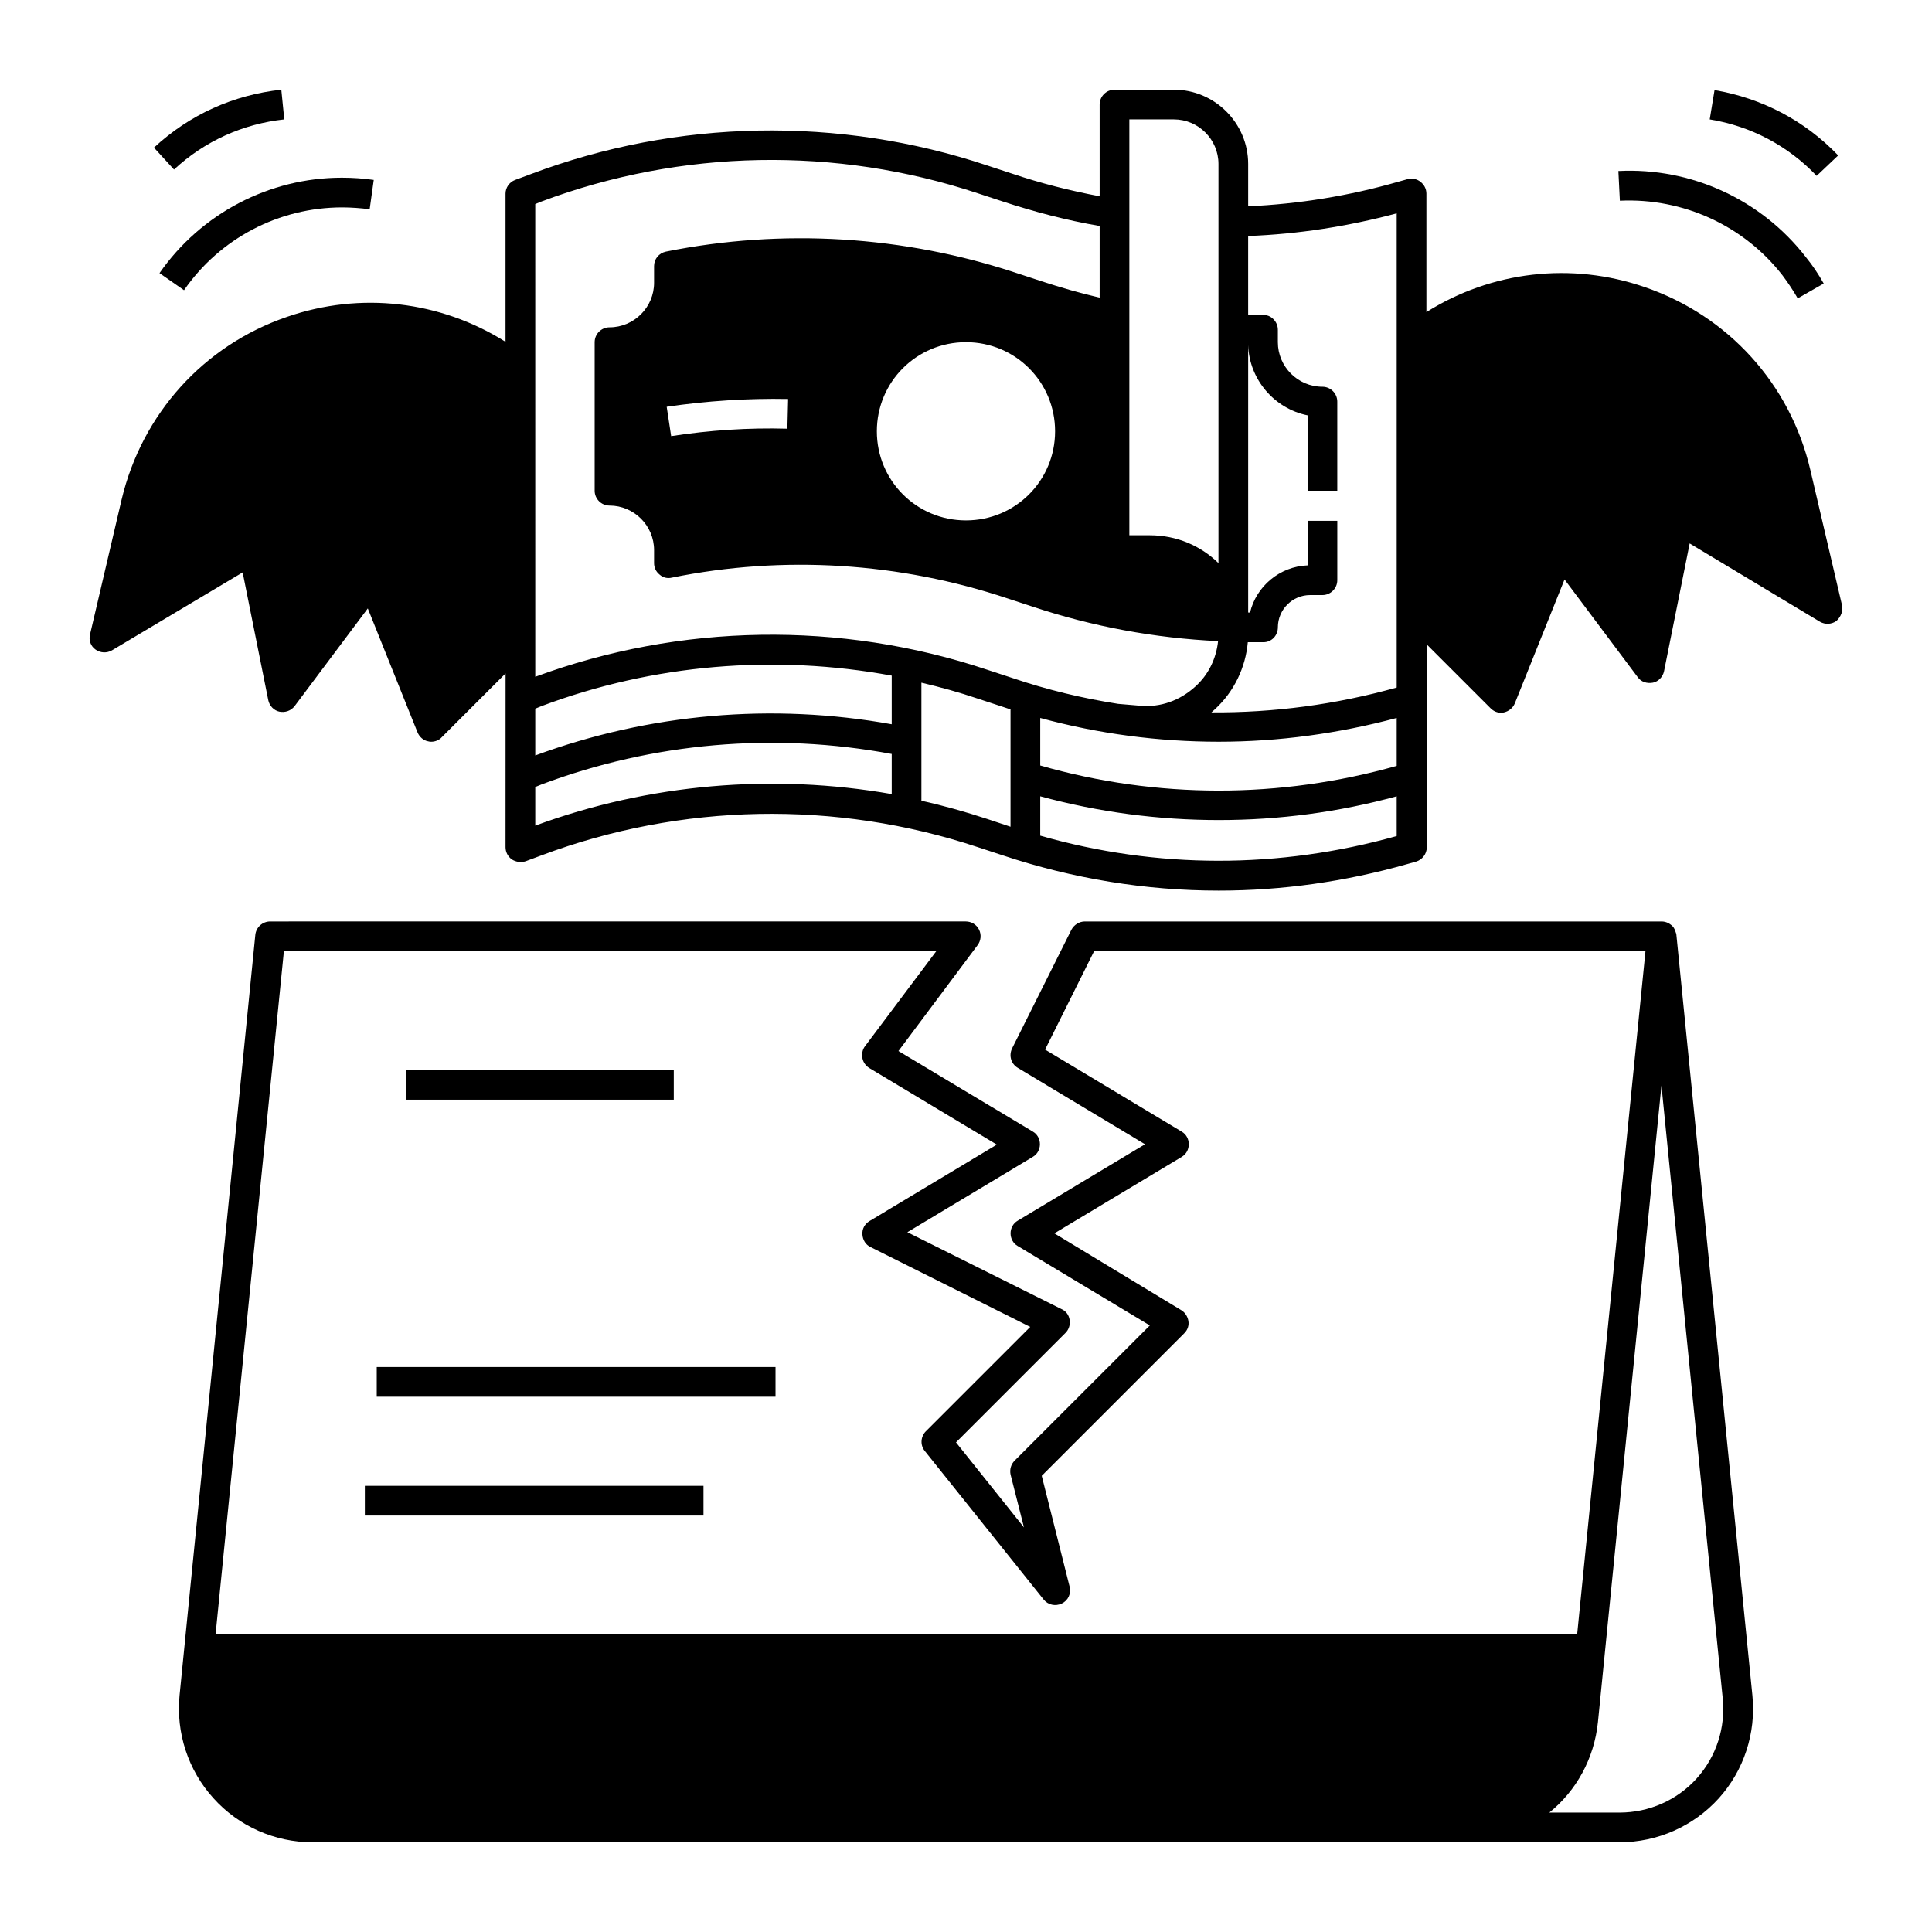 <?xml version="1.0" encoding="UTF-8"?>
<!-- Uploaded to: ICON Repo, www.iconrepo.com, Generator: ICON Repo Mixer Tools -->
<svg fill="#000000" width="800px" height="800px" version="1.1" viewBox="144 144 512 512" xmlns="http://www.w3.org/2000/svg">
 <g>
  <path d="m243.84 506.27h105.68v7.871h-105.68z"/>
  <path d="m240.69 537.76h89.742v7.871h-89.742z"/>
  <path d="m588.24 391.54c0-0.098-0.098-0.297-0.098-0.297-0.195-0.59-0.395-1.277-0.887-1.77-0.789-0.789-1.77-1.277-2.953-1.277h-152.81c-1.477 0-2.856 0.887-3.543 2.164l-15.742 31.488c-0.887 1.871-0.297 4.035 1.477 5.117l33.75 20.27-33.75 20.27c-1.18 0.688-1.871 1.969-1.871 3.344 0 1.379 0.688 2.656 1.871 3.344l35.031 21.059-35.816 35.816c-0.984 0.984-1.379 2.363-1.082 3.738l3.543 13.973-18.008-22.535 29.027-29.027c0.887-0.887 1.277-2.164 1.082-3.445-0.195-1.277-0.984-2.363-2.164-2.856l-40.836-20.367 33.258-19.977c1.18-0.688 1.871-1.969 1.871-3.344 0-1.379-0.688-2.656-1.871-3.344l-35.621-21.352 20.961-28.043c0.887-1.18 1.082-2.754 0.395-4.133-0.688-1.379-2.066-2.164-3.543-2.164l-184.31 0.004c-2.066 0-3.738 1.574-3.938 3.543l-20.074 201.52c-0.984 9.938 2.262 19.875 8.953 27.258 6.691 7.477 16.336 11.707 26.273 11.707h346.37c10.035 0 19.582-4.231 26.273-11.609 6.691-7.379 9.938-17.32 8.953-27.258 0.004-0.098-20.168-201.82-20.168-201.82zm-369 4.527h172.89l-18.895 25.191c-0.688 0.887-0.887 2.066-0.688 3.148 0.195 1.082 0.887 2.066 1.871 2.656l33.75 20.27-33.75 20.27c-1.277 0.789-1.969 2.066-1.871 3.543 0.098 1.477 0.887 2.754 2.164 3.344l42.312 21.156-27.652 27.652c-1.379 1.379-1.574 3.641-0.297 5.215l31.488 39.359c1.18 1.477 3.148 1.871 4.82 1.082 1.672-0.789 2.559-2.656 2.066-4.527l-7.379-29.324 37.785-37.785c0.887-0.887 1.277-2.066 1.082-3.246-0.195-1.18-0.887-2.262-1.871-2.856l-33.645-20.363 33.75-20.27c1.18-0.688 1.871-1.969 1.871-3.344 0-1.379-0.688-2.656-1.871-3.344l-36.211-21.746 12.988-26.074h146.12l-18.105 181.05-360.83-0.008 18.105-181.05zm374.41 219.23c-5.215 5.805-12.695 9.055-20.469 9.055h-18.598c7.086-5.707 11.906-14.27 12.891-24.008l16.828-168.66 16.234 162.36c0.789 7.769-1.668 15.445-6.887 21.25z"/>
  <path d="m251.71 427.55h70.848v7.871h-70.848z"/>
  <path d="m632.12 304.25-8.363-35.719c-5.312-22.73-21.746-40.836-43.789-48.414-19.582-6.789-40.738-4.231-57.957 6.594v-31.391c0-1.277-0.59-2.363-1.574-3.148-0.984-0.789-2.262-0.984-3.445-0.688l-2.461 0.688c-12.988 3.738-26.371 5.902-39.754 6.496v-11.219c0-10.824-8.855-19.68-19.68-19.68h-15.742c-2.164 0-3.938 1.77-3.938 3.938v24.305c-7.871-1.477-15.645-3.445-23.223-6.004l-6.594-2.164c-39.262-13.086-82.164-12.301-120.84 2.262l-4.231 1.574c-1.574 0.59-2.559 2.066-2.559 3.641v39.262c-17.219-10.824-38.375-13.383-57.957-6.594-22.043 7.578-38.375 25.684-43.789 48.414l-8.363 35.719c-0.395 1.574 0.195 3.148 1.477 4.035 1.277 0.887 2.953 0.984 4.328 0.195l34.641-20.66 6.789 33.852c0.297 1.477 1.477 2.754 2.953 3.051 1.477 0.297 3.051-0.195 4.035-1.477l19.387-25.879 13.188 32.867c0.492 1.18 1.574 2.164 2.856 2.363 0.297 0.098 0.492 0.098 0.789 0.098 0.984 0 2.066-0.395 2.754-1.18l16.926-16.926-0.012 46.047c0 1.277 0.59 2.461 1.672 3.246 1.082 0.688 2.461 0.887 3.641 0.492l4.231-1.574c37-13.875 78.031-14.66 115.62-2.164l6.594 2.164c18.598 6.199 37.883 9.348 57.27 9.348 16.727 0 33.457-2.363 49.789-6.988l2.461-0.688c1.672-0.492 2.856-2.066 2.856-3.738v-53.824l16.926 16.926c0.789 0.789 1.77 1.18 2.754 1.18 0.297 0 0.492 0 0.789-0.098 1.277-0.297 2.363-1.18 2.856-2.363l13.188-32.867 19.387 25.879c0.887 1.277 2.461 1.77 4.035 1.477 1.477-0.297 2.656-1.574 2.953-3.051l6.789-33.852 34.539 20.762c1.379 0.789 3.051 0.688 4.328-0.195 1.273-1.18 1.863-2.754 1.469-4.328zm-117.98-103.71v125.66c-16.137 4.527-32.57 6.691-49.102 6.594 0.297-0.297 0.688-0.59 0.984-0.887 5.019-4.625 8.07-11.02 8.66-17.711h0.195 3.938c2.164 0 3.836-1.77 3.836-3.938 0-4.723 3.836-8.562 8.562-8.562h3.246c2.164 0 3.938-1.77 3.938-3.938v-15.742h-7.871v11.809c-7.379 0.297-13.578 5.512-15.254 12.496h-0.395-0.098v-70.848c0.297 9.152 6.988 16.828 15.742 18.598v19.977h7.871v-23.617c0-2.164-1.77-3.938-3.938-3.938-6.496 0-11.809-5.312-11.809-11.809v-3.246c0-1.082-0.395-2.066-1.18-2.856-0.789-0.789-1.77-1.18-2.856-1.082h-3.836v-20.957c13.285-0.492 26.473-2.559 39.363-6zm0 146.42c-30.996 8.758-63.566 8.758-94.465-0.098v-12.594c15.547 4.231 31.391 6.297 47.332 6.297 15.844 0 31.684-2.164 47.133-6.297zm-70.852-171.32h11.809c6.496 0 11.809 5.312 11.809 11.809v105.78c-4.723-4.625-11.121-7.379-18.203-7.379h-5.414zm-157.44 22.438 1.672-0.688c37-13.875 78.031-14.66 115.62-2.164l6.594 2.164c8.363 2.754 17.023 5.019 25.684 6.496v18.992c-5.117-1.18-10.234-2.656-15.352-4.328l-6.594-2.164c-29.914-9.938-62.09-11.906-92.988-5.707-1.871 0.395-3.148 1.969-3.148 3.836v4.422c0 6.496-5.312 11.809-11.809 11.809-2.164 0-3.938 1.77-3.938 3.938v39.359c0 2.164 1.77 3.938 3.938 3.938 6.496 0 11.809 5.312 11.809 11.809v3.445c0 1.18 0.492 2.262 1.477 3.051 0.887 0.789 2.066 1.082 3.246 0.789 29.617-6.004 60.32-4.035 88.953 5.512l6.594 2.164c15.941 5.312 32.473 8.363 49.199 9.152-0.492 4.625-2.559 8.953-6.102 12.102-4.035 3.641-9.152 5.512-14.562 5.019l-5.805-0.492c-9.445-1.477-18.895-3.738-28.141-6.887l-6.594-2.164c-38.867-12.988-81.379-12.301-119.75 1.871zm137.76 60.219c0 13.086-10.527 23.617-23.617 23.617-13.086 0-23.617-10.527-23.617-23.617 0-13.086 10.527-23.617 23.617-23.617 13.09 0.004 23.617 10.531 23.617 23.617zm-70.75-8.559-0.195 7.871c-10.234-0.297-20.664 0.395-30.801 1.969l-1.18-7.773c10.629-1.574 21.453-2.266 32.176-2.066zm27.457 86.199c-31.684-5.707-64.254-2.856-94.465 8.266v-12.398l1.672-0.688c29.617-11.121 61.797-13.777 92.793-8.07zm-94.465 26.863v-10.234l1.672-0.688c29.617-11.121 61.695-13.875 92.793-8.07v10.629c-31.488-5.512-64.258-2.758-94.465 8.363zm119.75-1.773c-5.707-1.871-11.609-3.543-17.418-4.82v-31.293c5.019 1.18 10.035 2.559 14.957 4.231l6.594 2.164c0.688 0.195 1.379 0.492 2.066 0.688v31.094zm14.074 4.43v-10.43c15.547 4.231 31.391 6.297 47.332 6.297 15.844 0 31.684-2.066 47.133-6.297v10.527c-31.098 8.758-63.566 8.758-94.465-0.098z"/>
  <path d="m186.27 216.38 6.496 4.527c9.543-13.777 25.188-21.945 41.918-21.945 2.461 0 4.922 0.195 7.281 0.492l1.082-7.773c-2.754-0.395-5.609-0.59-8.461-0.59-19.191 0-37.297 9.449-48.316 25.289z"/>
  <path d="m219.34 175.64-0.789-7.871c-12.695 1.379-24.305 6.594-33.75 15.352l5.312 5.805c8.168-7.578 18.305-12.102 29.227-13.285z"/>
  <path d="m616.38 216.97c1.477 1.969 2.856 4.035 4.035 6.102l6.887-3.938c-1.379-2.461-2.953-4.82-4.723-6.988-11.809-15.254-30.406-23.812-49.691-22.828l0.395 7.871c16.727-0.781 32.867 6.598 43.098 19.781z"/>
  <path d="m625.43 190.6 5.707-5.41c-8.855-9.25-20.172-15.152-32.766-17.32l-1.277 7.773c10.918 1.773 20.758 6.988 28.336 14.957z"/>
 </g>
</svg>